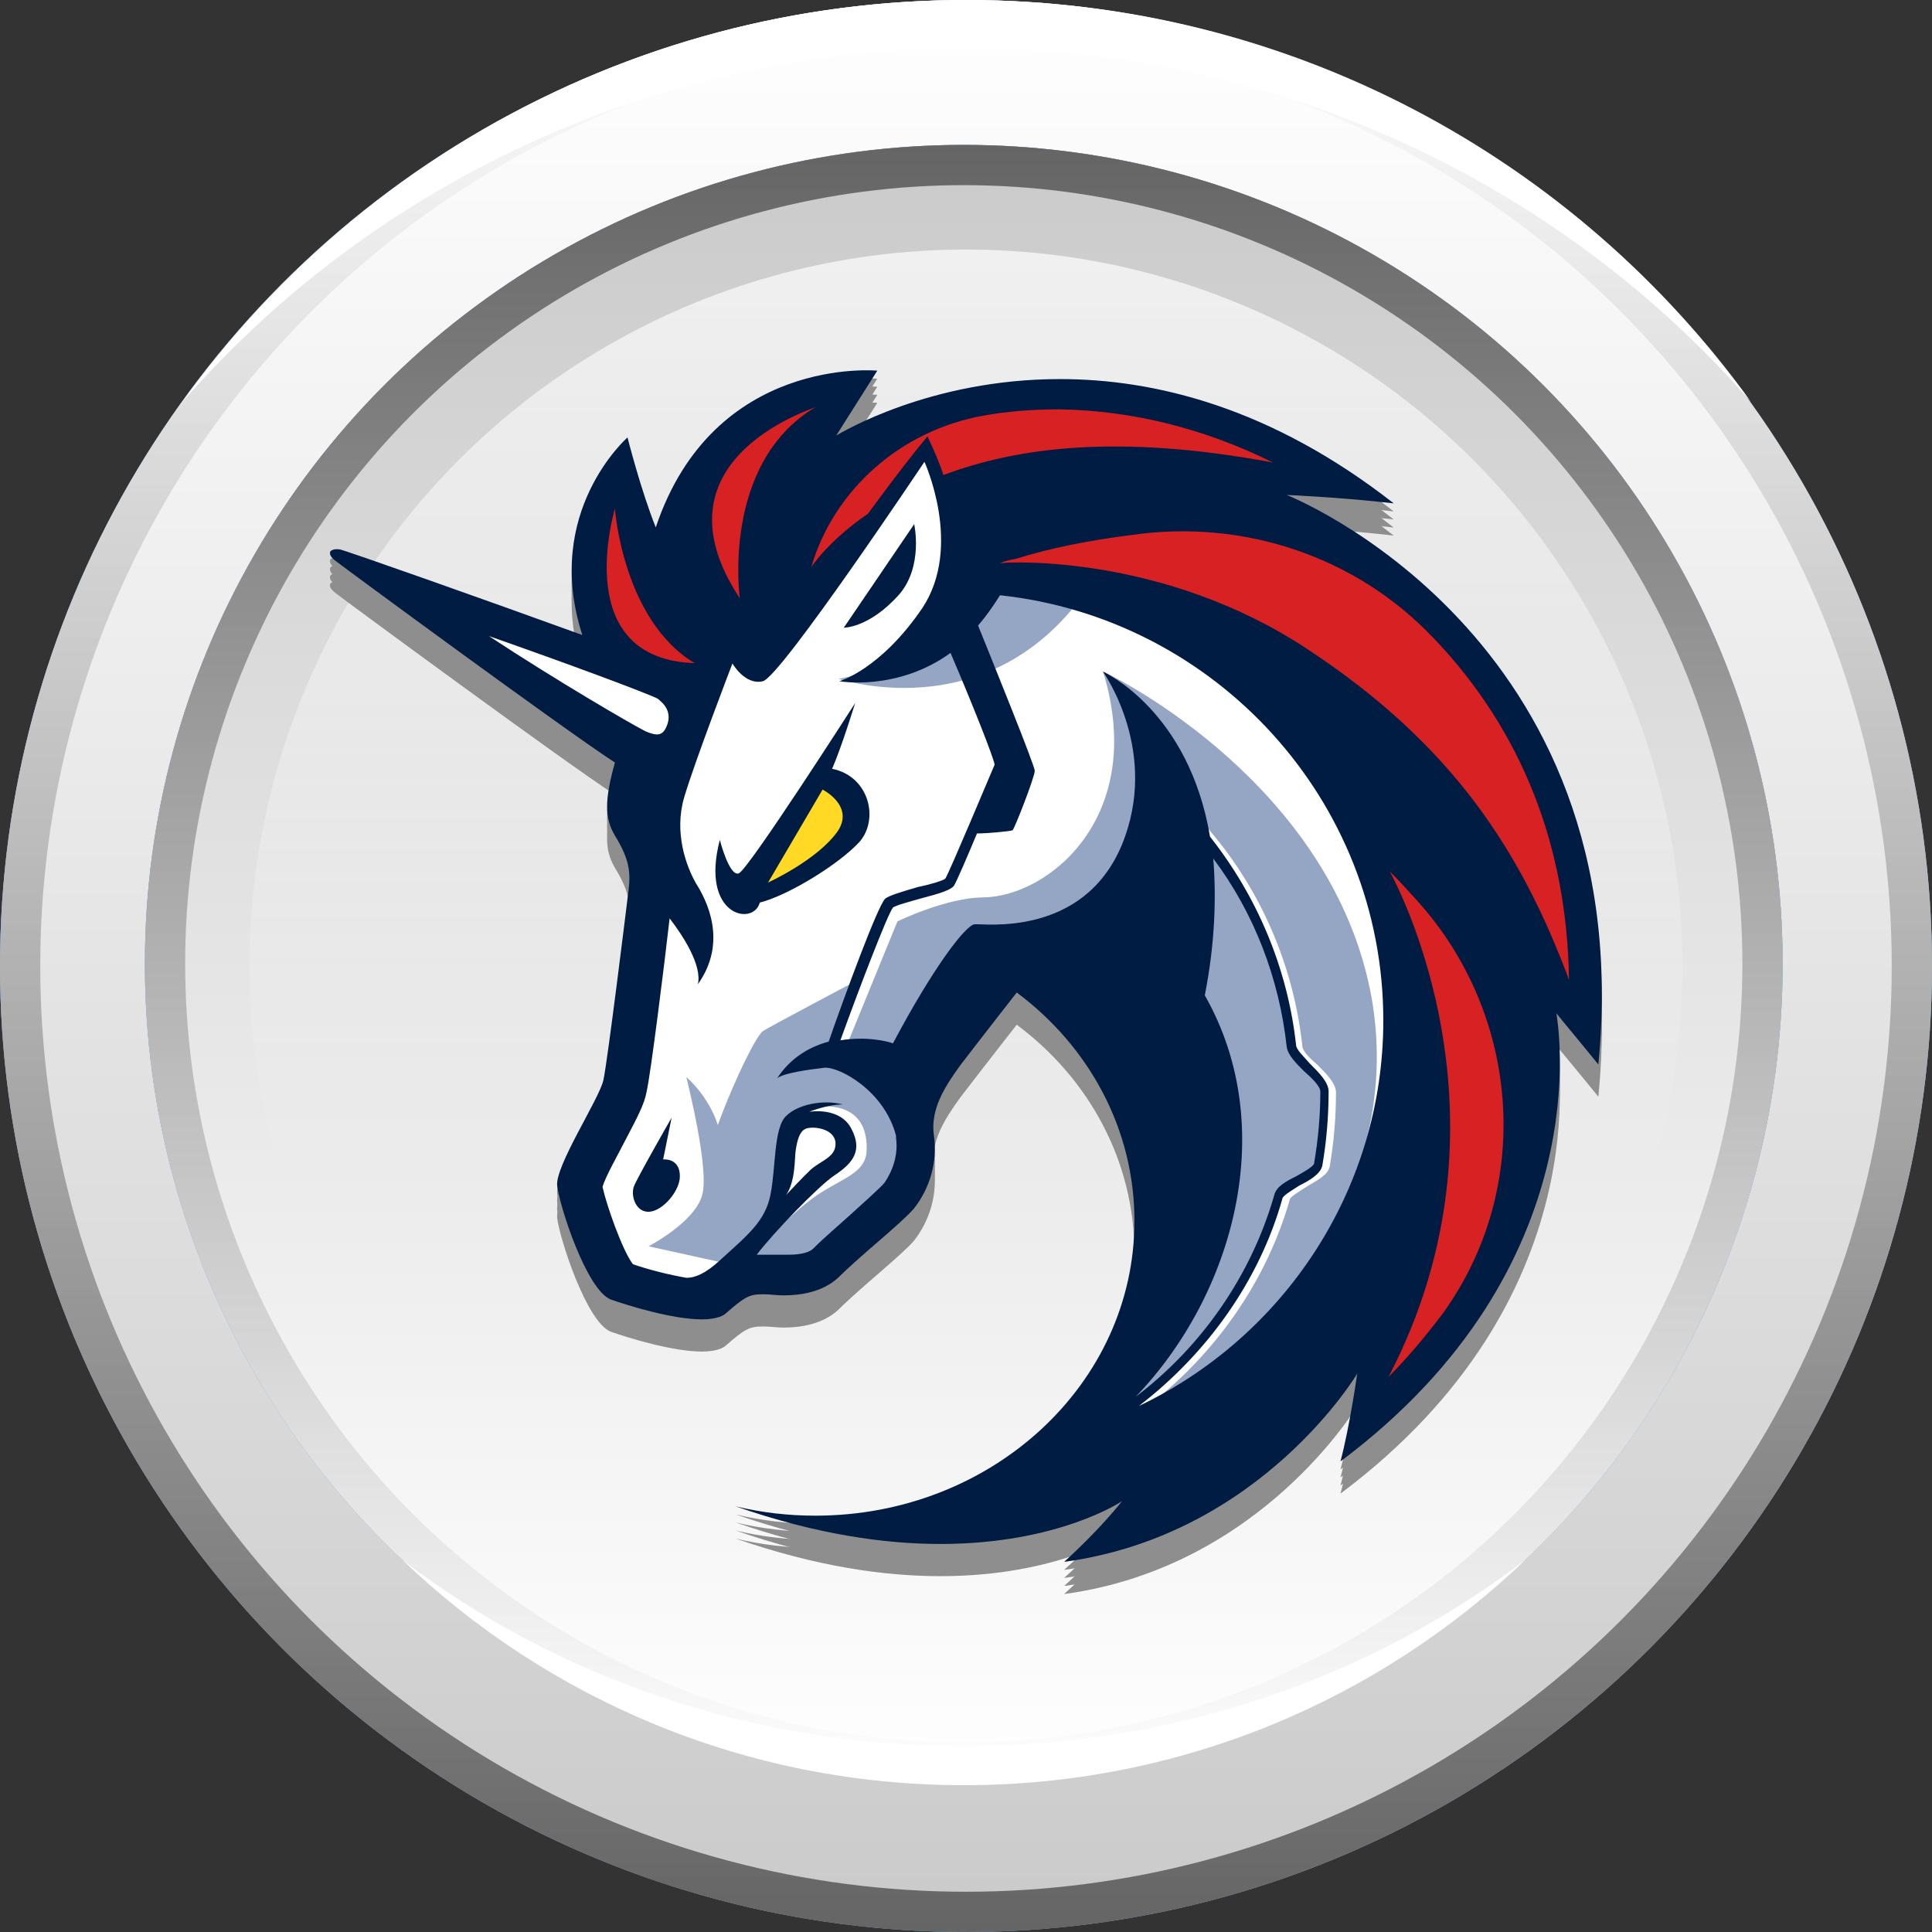 <svg width="240" height="240" viewBox="0 0 240 240" fill="none" xmlns="http://www.w3.org/2000/svg">
<rect x="0" y="0" width="240" height="240" fill="#333333" stroke="none"/>
<g clip-path="url(#clip0_2154_1990)">
<circle cx="120" cy="120" r="120" fill="url(#paint0_linear_2154_1990)"/>
<circle cx="120" cy="120" r="120" fill="url(#paint1_linear_2154_1990)"/>
<circle cx="120" cy="120" r="117.5" stroke="url(#paint2_linear_2154_1990)" stroke-opacity="0.5" stroke-width="5" style="mix-blend-mode:luminosity"/>
<path fill-rule="evenodd" clip-rule="evenodd" d="M217.506 49.907C194.028 23.037 159.098 6 120.093 6C81.089 6 46.159 23.037 22.682 49.906C44.471 19.678 79.984 0 120.093 0C160.203 0 195.716 19.678 217.506 49.907Z" fill="white"/>
<circle cx="119.723" cy="119.722" r="101.722" transform="rotate(-180 119.723 119.722)" fill="url(#paint3_linear_2154_1990)"/>
<circle cx="119.723" cy="119.722" r="101.722" transform="rotate(-180 119.723 119.722)" fill="url(#paint4_linear_2154_1990)"/>
<circle cx="119.723" cy="119.722" r="99.222" transform="rotate(-180 119.723 119.722)" stroke="url(#paint5_linear_2154_1990)" stroke-opacity="0.5" stroke-width="5" style="mix-blend-mode:luminosity"/>
<circle cx="120" cy="120" r="89" fill="url(#paint6_linear_2154_1990)"/>
<path fill-rule="evenodd" clip-rule="evenodd" d="M189.494 193.764C170.554 208.231 146.241 216.926 119.725 216.926C93.23 216.926 68.934 208.244 50 193.798C68.119 211.123 92.681 221.764 119.729 221.764C146.795 221.764 171.372 211.109 189.494 193.764Z" fill="white"/>
<g clip-path="url(#clip1_2154_1990)">
<path d="M78.6 131.542L82.78 100.283L46.522 75.23L79.65 86.399L87.475 74.451L116.043 56.808L179.015 91.338L182.279 144.024L154.224 182.826L132.049 186.208L143.517 165.316V145.203L135.179 129.495L126.706 123.911L113.674 137.283V151.433L103.503 160.911L90.582 162.468L84.859 165.694L75.47 162.713L71.558 148.696L78.6 138.84V131.542Z" fill="white"/>
<path d="M136.498 74.963C129.591 73.539 122.035 73.918 122.035 73.918C122.035 73.918 119.554 85.331 104.174 88.335C104.286 88.335 124.494 95.21 136.498 74.963Z" fill="#94A6C3"/>
<path d="M142.756 178.532C151.094 172.036 157.353 163.091 160.237 152.968C160.371 152.59 161.534 151.923 162.316 151.411C163.613 150.632 164.931 149.987 165.177 148.941C165.691 145.96 165.96 142.845 165.96 139.73C165.96 138.573 164.775 137.394 163.613 136.237C162.696 135.458 161.779 134.546 161.779 133.901C160.483 122.087 155.006 111.051 146.266 103.019L145.349 103.932C153.821 111.852 159.298 122.621 160.483 134.034C160.617 135.08 161.645 136.104 162.696 137.149C163.613 137.928 164.663 139.107 164.663 139.619C164.663 142.6 164.395 145.582 163.881 148.563C163.747 149.075 162.584 149.609 161.668 150.12C160.371 150.766 159.186 151.411 158.94 152.456C155.811 163.492 148.635 173.104 139.112 179.333C140.811 175.707 146.154 163.892 149.015 157.907L148.501 138.707L131.937 122.754L122.548 124.045L112.242 140.665C112.242 140.665 117.071 146.761 110.275 153.903C103.636 160.911 98.405 162.469 98.405 162.469L93.577 159.865C95.007 158.041 97.891 155.327 100.104 153.502C103.882 150.387 107.66 150.12 107.66 146.761C107.816 139.73 100.238 141.666 100.238 141.666L97.489 144.269L96.326 153.88L90.603 161.022L89.955 160.889L80.566 158.82C80.566 158.82 86.311 155.838 87.228 152.456C88.144 149.208 85.395 138.44 85.261 137.794C85.395 137.928 88.01 140.131 89.173 143.757C91.252 138.039 94.001 132.588 94.784 132.076C95.566 131.565 106.117 125.98 106.117 125.98L102.608 135.191L105.223 133.767L111.482 118.46C111.482 118.46 117.607 115.479 122.168 115.479C130.372 115.345 142.51 105.355 137.033 87.445C138.598 88.09 165.714 101.595 170.408 128.072C173.918 148.429 162.316 167.497 142.756 178.532Z" fill="#94A6C3"/>
<path d="M111.73 77.811C114.725 74.296 113.563 69.112 113.563 69.112L104.822 81.972C104.688 81.972 107.93 82.105 111.73 77.811Z" fill="#8E8E8E"/>
<path d="M82.379 148.029L83.429 142.845C83.429 142.845 79.115 150.365 78.735 151.411C78.332 152.59 79.003 154.659 80.68 154.526C82.379 154.392 84.457 151.923 84.457 150.12C84.457 147.784 82.379 148.029 82.379 148.029Z" fill="#8E8E8E"/>
<path d="M159.836 65.485C159.836 65.485 166.363 65.752 173.137 66.531C157.869 54.583 143.405 51.09 131.669 51.09C115.507 51.09 104.554 57.72 103.883 58.099L108.98 50.045C108.98 50.045 88.638 48.087 81.462 69.512C79.629 64.974 77.952 58.343 77.952 58.343C77.952 58.343 67.379 67.577 72.341 82.884C60.203 78.479 42.878 72.36 42.208 72.249C41.291 72.115 41.023 72.516 41.023 72.516C41.023 72.516 40.755 72.894 41.537 73.562C42.99 74.696 70.374 94.832 76.387 98.725C75.091 103.398 75.091 105.6 76.387 107.803C78.22 110.784 78.332 112.342 78.086 114.544C77.818 116.747 75.471 135.836 74.957 138.173C74.442 140.509 68.966 148.808 69.212 151.277C69.48 153.747 72.855 164.248 75.873 165.428C78.086 166.206 83.563 167.897 87.207 167.897C88.503 167.897 89.688 167.63 90.202 167.119C92.415 165.183 93.064 164.782 94.628 164.782C94.763 164.782 94.897 164.782 95.008 164.782C95.657 164.782 96.439 164.916 97.356 164.916C99.435 164.916 102.184 164.515 104.129 162.713C106.99 159.865 111.953 155.972 113.518 154.147C115.485 151.678 116.513 148.318 115.999 144.936C115.597 141.821 117.296 139.085 119.263 136.37C121.744 133.122 126.304 127.293 126.304 127.293C135.313 134.012 140.924 144.269 140.924 155.683C140.924 175.929 123.197 192.282 101.29 192.282C97.892 192.282 94.651 191.904 91.387 191.125C101.424 194.618 109.896 195.797 116.826 195.797C131.558 195.797 139.382 190.48 139.382 190.48C139.382 190.48 136.654 193.995 132.206 198C132.34 198 132.34 198 132.34 198C156.729 194.618 168.599 174.639 168.599 174.639C168.599 174.639 167.682 181.135 166.52 185.541C198.956 161.267 193.479 130.897 193.345 129.874C193.613 130.252 196.877 134.146 198.553 136.237C203.784 82.751 159.836 65.485 159.836 65.485ZM109.896 150.899C109.382 151.544 107.169 153.502 105.604 154.926C104.04 156.35 102.341 157.774 101.044 159.087C100.53 159.598 99.479 159.865 97.915 159.865C97.4 159.865 96.864 159.865 96.484 159.865C96.216 159.865 95.97 159.865 95.701 159.865C95.433 159.865 95.299 159.865 95.187 159.865C94.785 159.865 94.405 159.865 94.002 159.865C95.97 157.262 101.692 151.3 103.66 150.009C106.007 148.452 107.192 146.894 105.739 144.18C104.308 141.443 100.53 142.111 100.53 142.111C100.53 142.111 102.743 141.198 104.71 141.198C102.229 140.553 99.099 141.198 97.669 142.622C96.104 144.046 96.372 149.119 95.724 152.345C95.076 155.727 92.862 157.418 89.465 160.533C87.632 162.224 86.335 162.735 85.284 162.735C83.071 162.357 80.456 161.69 78.623 161.045C77.326 159.354 75.359 153.769 74.845 151.433C75.225 150.143 76.79 147.406 77.572 145.849C79.137 142.867 80.053 141.176 80.322 139.619C80.836 137.416 82.535 123.778 83.183 118.082C84.882 120.284 87.229 123.933 86.693 126.269C90.471 120.952 87.743 115.746 86.424 113.677C85.262 111.607 83.697 107.447 84.994 103.042C86.29 98.636 90.985 86.422 90.985 86.422C90.985 86.422 92.549 89.158 94.763 88.624C96.976 88.112 114.837 61.369 114.837 61.369C114.837 61.369 119.665 71.871 114.568 79.547C109.36 87.2 104.263 88.624 104.263 88.624C104.263 88.624 111.439 89.915 118.078 85.109C120.805 91.472 123.421 98.08 123.555 98.992C123.152 99.904 117.944 112.364 117.43 113.143C117.162 113.41 115.351 113.921 114.032 114.188C111.819 114.833 110.522 115.234 109.986 115.612C109.069 116.391 104.889 127.805 102.944 133.389C100.597 134.034 98.25 135.347 96.551 137.928C97.467 137.283 100.329 136.882 102.43 136.637C104.263 136.504 109.852 139.485 111.305 145.07C111.305 145.203 111.305 145.203 111.305 145.337C111.595 147.384 110.947 149.342 109.896 150.899ZM97.646 152.456C98.831 150.766 98.697 147.918 98.831 147.005C98.965 146.093 99.211 144.402 100.262 144.158C101.312 143.891 103.794 144.291 103.794 146.093C103.794 147.784 101.961 148.162 100.664 149.342C99.725 150.232 97.892 152.189 97.646 152.456ZM149.665 127.649C150.961 121.041 151.095 115.323 150.715 110.651C155.79 117.392 158.919 125.58 159.836 134.012C159.97 135.058 160.998 136.081 162.049 137.127C162.965 137.906 164.016 138.951 164.016 139.597C164.016 142.578 163.748 145.559 163.234 148.563C163.1 148.941 161.937 149.609 161.021 150.12C159.724 150.766 158.539 151.411 158.293 152.456C155.432 162.446 149.285 171.279 141.081 177.509C153.197 164.916 159.053 144.135 149.665 127.649ZM141.461 178.666C149.933 172.169 156.46 163.091 159.322 152.835C159.456 152.456 160.618 151.789 161.401 151.277C162.697 150.632 164.016 149.853 164.262 148.808C164.776 145.826 165.044 142.711 165.044 139.597C165.044 138.44 163.86 137.26 162.697 136.103C162.049 135.325 160.998 134.413 160.998 133.767C159.948 124.289 156.17 115.345 150.313 107.936C147.697 92.362 137.28 87.556 137.012 87.423C137.28 87.823 144.054 97.546 139.359 108.96C134.531 120.507 122.147 118.705 121.096 118.816C120.045 118.816 116.021 124 110.925 133.612C110.276 133.345 107.527 132.699 104.397 133.233C106.744 126.737 110.276 117.526 110.925 116.747C111.193 116.48 113.138 115.968 114.457 115.59C116.938 114.945 118.1 114.544 118.503 114.033C118.771 113.632 120.068 110.651 121.364 107.536C122.549 107.536 125.544 107.269 125.79 107.135C126.059 106.868 128.54 100.527 128.54 99.749C128.54 99.103 123.443 86.511 121.498 81.705C122.415 80.659 123.331 79.369 124.226 77.945C150.961 80.815 171.84 103.398 171.84 130.764C171.84 151.789 159.456 170.1 141.461 178.666Z" fill="#8E8E8E"/>
<path d="M106.767 108.582C109.248 105.734 107.952 100.416 103.369 99.504C104.554 96.79 106.23 91.339 106.23 91.339C106.23 91.339 92.93 112.097 91.767 112.497C90.582 112.898 89.42 108.337 89.42 108.337C86.939 117.815 93.6 119.105 94.383 116.124C98.026 115.189 104.286 111.296 106.767 108.582Z" fill="#8E8E8E"/>
<path d="M95.41 113.632L102.184 102.085C102.184 102.085 106.095 104.043 104.128 107.157C101.669 110.784 95.41 113.632 95.41 113.632Z" fill="#FFD923"/>
<path d="M179.262 167.118C177.294 169.722 175.081 172.436 172.488 175.039C189.299 142.845 173.271 113.387 172.622 112.23C173.807 113.409 174.97 114.7 176.02 115.857C188.919 130.118 190.483 151.544 179.262 167.118Z" fill="#D82122"/>
<path d="M194.909 125.713C189.03 110.005 180.692 96.634 162.316 84.575C144.589 72.894 125.544 73.806 124.493 73.94C124.359 73.94 124.225 73.94 124.225 73.94C124.873 73.673 125.521 73.539 126.169 73.428C130.216 72.138 135.424 71.092 140.655 70.447C154.492 68.467 168.441 73.139 177.964 83.151C178.098 83.284 178.098 83.284 178.233 83.418C189.052 94.832 194.663 109.093 194.909 125.713Z" fill="#D82122"/>
<path d="M158.136 61.458C138.711 57.832 126.192 59.634 117.183 63.016C116.915 61.97 115.999 59.901 115.216 58.21C112.511 61.458 109.628 65.352 107.817 67.822C102.854 71.203 100.775 74.452 100.775 74.452C103.637 64.707 111.997 57.453 122.168 55.629C125.03 55.117 128.159 54.85 131.557 54.85C140.544 54.984 149.53 57.187 158.136 61.458Z" fill="#D82122"/>
<path d="M86.29 86.377C71.045 85.865 76.119 68.2 76.387 67.176C76.387 67.31 77.415 81.06 86.29 86.377Z" fill="#D82122"/>
<path d="M101.289 54.583C89.552 61.592 91.9 78.323 91.9 78.323C80.678 61.347 100.372 54.984 101.289 54.583Z" fill="#D82122"/>
<path d="M81.997 91.049C82.78 91.694 83.562 92.874 82.645 94.564C82.131 95.477 81.349 95.343 80.164 94.832C78.599 94.053 69.211 88.602 60.738 83.017C70.395 86.399 80.164 90.026 81.729 90.805C81.729 90.805 81.863 90.938 81.997 91.049Z" fill="white"/>
</g>
<g clip-path="url(#clip2_2154_1990)">
<path d="M78.6 130.542L82.78 99.282L46.522 74.23L79.65 85.399L87.475 73.451L116.043 55.808L179.015 90.338L182.279 143.024L154.224 181.826L132.049 185.208L143.517 164.316V144.203L135.179 128.495L126.706 122.911L113.674 136.283V150.433L103.503 159.911L90.582 161.468L84.859 164.694L75.47 161.713L71.558 147.696L78.6 137.84V130.542Z" fill="white"/>
<path d="M136.498 73.963C129.591 72.539 122.035 72.918 122.035 72.918C122.035 72.918 119.554 84.331 104.174 87.335C104.286 87.335 124.494 94.21 136.498 73.963Z" fill="#94A6C3"/>
<path d="M142.756 177.532C151.094 171.036 157.353 162.091 160.237 151.968C160.371 151.59 161.534 150.923 162.316 150.411C163.613 149.632 164.931 148.987 165.177 147.941C165.691 144.96 165.96 141.845 165.96 138.73C165.96 137.573 164.775 136.394 163.613 135.237C162.696 134.458 161.779 133.546 161.779 132.901C160.483 121.087 155.006 110.051 146.266 102.019L145.349 102.932C153.821 110.852 159.298 121.621 160.483 133.034C160.617 134.08 161.645 135.104 162.696 136.149C163.613 136.928 164.663 138.107 164.663 138.619C164.663 141.6 164.395 144.582 163.881 147.563C163.747 148.075 162.584 148.609 161.668 149.12C160.371 149.766 159.186 150.411 158.94 151.456C155.811 162.492 148.635 172.104 139.112 178.333C140.811 174.707 146.154 162.892 149.015 156.907L148.501 137.707L131.937 121.754L122.548 123.045L112.242 139.665C112.242 139.665 117.071 145.761 110.275 152.903C103.636 159.911 98.405 161.469 98.405 161.469L93.577 158.865C95.007 157.041 97.891 154.327 100.104 152.502C103.882 149.387 107.66 149.12 107.66 145.761C107.816 138.73 100.238 140.666 100.238 140.666L97.489 143.269L96.326 152.88L90.603 160.022L89.955 159.889L80.566 157.82C80.566 157.82 86.311 154.838 87.228 151.456C88.144 148.208 85.395 137.44 85.261 136.794C85.395 136.928 88.01 139.131 89.173 142.757C91.252 137.039 94.001 131.588 94.784 131.076C95.566 130.565 106.117 124.98 106.117 124.98L102.608 134.191L105.223 132.767L111.482 117.46C111.482 117.46 117.607 114.479 122.168 114.479C130.372 114.345 142.51 104.355 137.033 86.445C138.598 87.09 165.714 100.595 170.408 127.072C173.918 147.429 162.316 166.497 142.756 177.532Z" fill="#94A6C3"/>
<path d="M111.73 76.811C114.725 73.296 113.563 68.112 113.563 68.112L104.822 80.972C104.688 80.972 107.93 81.105 111.73 76.811Z" fill="#8E8E8E"/>
<path d="M82.379 147.029L83.429 141.845C83.429 141.845 79.115 149.365 78.735 150.411C78.332 151.59 79.003 153.659 80.68 153.526C82.379 153.392 84.457 150.923 84.457 149.12C84.457 146.784 82.379 147.029 82.379 147.029Z" fill="#8E8E8E"/>
<path d="M159.836 64.485C159.836 64.485 166.363 64.752 173.137 65.531C157.869 53.583 143.405 50.09 131.669 50.09C115.507 50.09 104.554 56.72 103.883 57.099L108.98 49.045C108.98 49.045 88.638 47.087 81.462 68.512C79.629 63.974 77.952 57.343 77.952 57.343C77.952 57.343 67.379 66.577 72.341 81.884C60.203 77.479 42.878 71.36 42.208 71.249C41.291 71.115 41.023 71.516 41.023 71.516C41.023 71.516 40.755 71.894 41.537 72.562C42.99 73.696 70.374 93.832 76.387 97.725C75.091 102.398 75.091 104.6 76.387 106.803C78.22 109.784 78.332 111.342 78.086 113.544C77.818 115.747 75.471 134.836 74.957 137.173C74.442 139.509 68.966 147.808 69.212 150.277C69.48 152.747 72.855 163.248 75.873 164.428C78.086 165.206 83.563 166.897 87.207 166.897C88.503 166.897 89.688 166.63 90.202 166.119C92.415 164.183 93.064 163.782 94.628 163.782C94.763 163.782 94.897 163.782 95.008 163.782C95.657 163.782 96.439 163.916 97.356 163.916C99.435 163.916 102.184 163.515 104.129 161.713C106.99 158.865 111.953 154.972 113.518 153.147C115.485 150.678 116.513 147.318 115.999 143.936C115.597 140.821 117.296 138.085 119.263 135.37C121.744 132.122 126.304 126.293 126.304 126.293C135.313 133.012 140.924 143.269 140.924 154.683C140.924 174.929 123.197 191.282 101.29 191.282C97.892 191.282 94.651 190.904 91.387 190.125C101.424 193.618 109.896 194.797 116.826 194.797C131.558 194.797 139.382 189.48 139.382 189.48C139.382 189.48 136.654 192.995 132.206 197C132.34 197 132.34 197 132.34 197C156.729 193.618 168.599 173.639 168.599 173.639C168.599 173.639 167.682 180.135 166.52 184.541C198.956 160.267 193.479 129.897 193.345 128.874C193.613 129.252 196.877 133.146 198.553 135.237C203.784 81.751 159.836 64.485 159.836 64.485ZM109.896 149.899C109.382 150.544 107.169 152.502 105.604 153.926C104.04 155.35 102.341 156.774 101.044 158.087C100.53 158.598 99.479 158.865 97.915 158.865C97.4 158.865 96.864 158.865 96.484 158.865C96.216 158.865 95.97 158.865 95.701 158.865C95.433 158.865 95.299 158.865 95.187 158.865C94.785 158.865 94.405 158.865 94.002 158.865C95.97 156.262 101.692 150.3 103.66 149.009C106.007 147.452 107.192 145.894 105.739 143.18C104.308 140.443 100.53 141.111 100.53 141.111C100.53 141.111 102.743 140.198 104.71 140.198C102.229 139.553 99.099 140.198 97.669 141.622C96.104 143.046 96.372 148.119 95.724 151.345C95.076 154.727 92.862 156.418 89.465 159.533C87.632 161.224 86.335 161.735 85.284 161.735C83.071 161.357 80.456 160.69 78.623 160.045C77.326 158.354 75.359 152.769 74.845 150.433C75.225 149.143 76.79 146.406 77.572 144.849C79.137 141.867 80.053 140.176 80.322 138.619C80.836 136.416 82.535 122.778 83.183 117.082C84.882 119.284 87.229 122.933 86.693 125.269C90.471 119.952 87.743 114.746 86.424 112.677C85.262 110.607 83.697 106.447 84.994 102.042C86.29 97.636 90.985 85.422 90.985 85.422C90.985 85.422 92.549 88.158 94.763 87.624C96.976 87.112 114.837 60.369 114.837 60.369C114.837 60.369 119.665 70.871 114.568 78.547C109.36 86.2 104.263 87.624 104.263 87.624C104.263 87.624 111.439 88.915 118.078 84.109C120.805 90.472 123.421 97.08 123.555 97.992C123.152 98.904 117.944 111.364 117.43 112.143C117.162 112.41 115.351 112.921 114.032 113.188C111.819 113.833 110.522 114.234 109.986 114.612C109.069 115.391 104.889 126.805 102.944 132.389C100.597 133.034 98.25 134.347 96.551 136.928C97.467 136.283 100.329 135.882 102.43 135.637C104.263 135.504 109.852 138.485 111.305 144.07C111.305 144.203 111.305 144.203 111.305 144.337C111.595 146.384 110.947 148.342 109.896 149.899ZM97.646 151.456C98.831 149.766 98.697 146.918 98.831 146.005C98.965 145.093 99.211 143.402 100.262 143.158C101.312 142.891 103.794 143.291 103.794 145.093C103.794 146.784 101.961 147.162 100.664 148.342C99.725 149.232 97.892 151.189 97.646 151.456ZM149.665 126.649C150.961 120.041 151.095 114.323 150.715 109.651C155.79 116.392 158.919 124.58 159.836 133.012C159.97 134.058 160.998 135.081 162.049 136.127C162.965 136.906 164.016 137.951 164.016 138.597C164.016 141.578 163.748 144.559 163.234 147.563C163.1 147.941 161.937 148.609 161.021 149.12C159.724 149.766 158.539 150.411 158.293 151.456C155.432 161.446 149.285 170.279 141.081 176.509C153.197 163.916 159.053 143.135 149.665 126.649ZM141.461 177.666C149.933 171.169 156.46 162.091 159.322 151.835C159.456 151.456 160.618 150.789 161.401 150.277C162.697 149.632 164.016 148.853 164.262 147.808C164.776 144.826 165.044 141.711 165.044 138.597C165.044 137.44 163.86 136.26 162.697 135.103C162.049 134.325 160.998 133.413 160.998 132.767C159.948 123.289 156.17 114.345 150.313 106.936C147.697 91.362 137.28 86.556 137.012 86.423C137.28 86.823 144.054 96.546 139.359 107.96C134.531 119.507 122.147 117.705 121.096 117.816C120.045 117.816 116.021 123 110.925 132.612C110.276 132.345 107.527 131.699 104.397 132.233C106.744 125.737 110.276 116.526 110.925 115.747C111.193 115.48 113.138 114.968 114.457 114.59C116.938 113.945 118.1 113.544 118.503 113.033C118.771 112.632 120.068 109.651 121.364 106.536C122.549 106.536 125.544 106.269 125.79 106.135C126.059 105.868 128.54 99.527 128.54 98.749C128.54 98.103 123.443 85.511 121.498 80.705C122.415 79.659 123.331 78.369 124.226 76.945C150.961 79.815 171.84 102.398 171.84 129.764C171.84 150.789 159.456 169.1 141.461 177.666Z" fill="#8E8E8E"/>
<path d="M106.767 107.582C109.248 104.734 107.952 99.416 103.369 98.504C104.554 95.79 106.23 90.339 106.23 90.339C106.23 90.339 92.93 111.097 91.767 111.497C90.582 111.898 89.42 107.337 89.42 107.337C86.939 116.815 93.6 118.105 94.383 115.124C98.026 114.189 104.286 110.296 106.767 107.582Z" fill="#8E8E8E"/>
<path d="M95.41 112.632L102.184 101.085C102.184 101.085 106.095 103.043 104.128 106.157C101.669 109.784 95.41 112.632 95.41 112.632Z" fill="#FFD923"/>
<path d="M179.262 166.118C177.294 168.722 175.081 171.436 172.488 174.039C189.299 141.845 173.271 112.387 172.622 111.23C173.807 112.409 174.97 113.7 176.02 114.857C188.919 129.118 190.483 150.544 179.262 166.118Z" fill="#D82122"/>
<path d="M194.909 124.713C189.03 109.005 180.692 95.634 162.316 83.575C144.589 71.894 125.544 72.806 124.493 72.94C124.359 72.94 124.225 72.94 124.225 72.94C124.873 72.673 125.521 72.539 126.169 72.428C130.216 71.138 135.424 70.092 140.655 69.447C154.492 67.467 168.441 72.139 177.964 82.151C178.098 82.284 178.098 82.284 178.233 82.418C189.052 93.832 194.663 108.093 194.909 124.713Z" fill="#D82122"/>
<path d="M158.136 60.458C138.711 56.832 126.192 58.634 117.183 62.016C116.915 60.97 115.999 58.901 115.216 57.21C112.511 60.458 109.628 64.352 107.817 66.822C102.854 70.203 100.775 73.452 100.775 73.452C103.637 63.707 111.997 56.453 122.168 54.629C125.03 54.117 128.159 53.85 131.557 53.85C140.544 53.984 149.53 56.187 158.136 60.458Z" fill="#D82122"/>
<path d="M86.29 85.377C71.045 84.865 76.119 67.2 76.387 66.176C76.387 66.31 77.415 80.06 86.29 85.377Z" fill="#D82122"/>
<path d="M101.289 53.583C89.552 60.592 91.9 77.323 91.9 77.323C80.678 60.347 100.372 53.984 101.289 53.583Z" fill="#D82122"/>
<path d="M81.997 90.049C82.78 90.694 83.562 91.874 82.645 93.564C82.131 94.477 81.349 94.343 80.164 93.832C78.599 93.053 69.211 87.602 60.738 82.017C70.395 85.399 80.164 89.026 81.729 89.805C81.729 89.805 81.863 89.938 81.997 90.049Z" fill="white"/>
</g>
<g clip-path="url(#clip3_2154_1990)">
<path d="M78.6 128.542L82.78 97.282L46.522 72.23L79.65 83.399L87.475 71.451L116.043 53.808L179.015 88.338L182.279 141.024L154.224 179.826L132.049 183.208L143.517 162.316V142.203L135.179 126.495L126.706 120.911L113.674 134.283V148.433L103.503 157.911L90.582 159.468L84.859 162.694L75.47 159.713L71.558 145.696L78.6 135.84V128.542Z" fill="white"/>
<path d="M136.498 71.963C129.591 70.539 122.035 70.918 122.035 70.918C122.035 70.918 119.554 82.331 104.174 85.335C104.286 85.335 124.494 92.21 136.498 71.963Z" fill="#94A6C3"/>
<path d="M142.756 175.532C151.094 169.036 157.353 160.091 160.237 149.968C160.371 149.59 161.534 148.923 162.316 148.411C163.613 147.632 164.931 146.987 165.177 145.941C165.691 142.96 165.96 139.845 165.96 136.73C165.96 135.573 164.775 134.394 163.613 133.237C162.696 132.458 161.779 131.546 161.779 130.901C160.483 119.087 155.006 108.051 146.266 100.019L145.349 100.932C153.821 108.852 159.298 119.621 160.483 131.034C160.617 132.08 161.645 133.104 162.696 134.149C163.613 134.928 164.663 136.107 164.663 136.619C164.663 139.6 164.395 142.582 163.881 145.563C163.747 146.075 162.584 146.609 161.668 147.12C160.371 147.766 159.186 148.411 158.94 149.456C155.811 160.492 148.635 170.104 139.112 176.333C140.811 172.707 146.154 160.892 149.015 154.907L148.501 135.707L131.937 119.754L122.548 121.045L112.242 137.665C112.242 137.665 117.071 143.761 110.275 150.903C103.636 157.911 98.405 159.469 98.405 159.469L93.577 156.865C95.007 155.041 97.891 152.327 100.104 150.502C103.882 147.387 107.66 147.12 107.66 143.761C107.816 136.73 100.238 138.666 100.238 138.666L97.489 141.269L96.326 150.88L90.603 158.022L89.955 157.889L80.566 155.82C80.566 155.82 86.311 152.838 87.228 149.456C88.144 146.208 85.395 135.44 85.261 134.794C85.395 134.928 88.01 137.131 89.173 140.757C91.252 135.039 94.001 129.588 94.784 129.076C95.566 128.565 106.117 122.98 106.117 122.98L102.608 132.191L105.223 130.767L111.482 115.46C111.482 115.46 117.607 112.479 122.168 112.479C130.372 112.345 142.51 102.355 137.033 84.445C138.598 85.09 165.714 98.595 170.408 125.072C173.918 145.429 162.316 164.497 142.756 175.532Z" fill="#94A6C3"/>
<path d="M111.73 74.811C114.725 71.296 113.563 66.112 113.563 66.112L104.822 78.972C104.688 78.972 107.93 79.105 111.73 74.811Z" fill="#8E8E8E"/>
<path d="M82.379 145.029L83.429 139.845C83.429 139.845 79.115 147.365 78.735 148.411C78.332 149.59 79.003 151.659 80.68 151.526C82.379 151.392 84.457 148.923 84.457 147.12C84.457 144.784 82.379 145.029 82.379 145.029Z" fill="#8E8E8E"/>
<path d="M159.836 62.485C159.836 62.485 166.363 62.752 173.137 63.531C157.869 51.583 143.405 48.09 131.669 48.09C115.507 48.09 104.554 54.72 103.883 55.099L108.98 47.045C108.98 47.045 88.638 45.087 81.462 66.512C79.629 61.974 77.952 55.343 77.952 55.343C77.952 55.343 67.379 64.577 72.341 79.884C60.203 75.479 42.878 69.36 42.208 69.249C41.291 69.115 41.023 69.516 41.023 69.516C41.023 69.516 40.755 69.894 41.537 70.562C42.99 71.696 70.374 91.832 76.387 95.725C75.091 100.398 75.091 102.6 76.387 104.803C78.22 107.784 78.332 109.342 78.086 111.544C77.818 113.747 75.471 132.836 74.957 135.173C74.442 137.509 68.966 145.808 69.212 148.277C69.48 150.747 72.855 161.248 75.873 162.428C78.086 163.206 83.563 164.897 87.207 164.897C88.503 164.897 89.688 164.63 90.202 164.119C92.415 162.183 93.064 161.782 94.628 161.782C94.763 161.782 94.897 161.782 95.008 161.782C95.657 161.782 96.439 161.916 97.356 161.916C99.435 161.916 102.184 161.515 104.129 159.713C106.99 156.865 111.953 152.972 113.518 151.147C115.485 148.678 116.513 145.318 115.999 141.936C115.597 138.821 117.296 136.085 119.263 133.37C121.744 130.122 126.304 124.293 126.304 124.293C135.313 131.012 140.924 141.269 140.924 152.683C140.924 172.929 123.197 189.282 101.29 189.282C97.892 189.282 94.651 188.904 91.387 188.125C101.424 191.618 109.896 192.797 116.826 192.797C131.558 192.797 139.382 187.48 139.382 187.48C139.382 187.48 136.654 190.995 132.206 195C132.34 195 132.34 195 132.34 195C156.729 191.618 168.599 171.639 168.599 171.639C168.599 171.639 167.682 178.135 166.52 182.541C198.956 158.267 193.479 127.897 193.345 126.874C193.613 127.252 196.877 131.146 198.553 133.237C203.784 79.751 159.836 62.485 159.836 62.485ZM109.896 147.899C109.382 148.544 107.169 150.502 105.604 151.926C104.04 153.35 102.341 154.774 101.044 156.087C100.53 156.598 99.479 156.865 97.915 156.865C97.4 156.865 96.864 156.865 96.484 156.865C96.216 156.865 95.97 156.865 95.701 156.865C95.433 156.865 95.299 156.865 95.187 156.865C94.785 156.865 94.405 156.865 94.002 156.865C95.97 154.262 101.692 148.3 103.66 147.009C106.007 145.452 107.192 143.894 105.739 141.18C104.308 138.443 100.53 139.111 100.53 139.111C100.53 139.111 102.743 138.198 104.71 138.198C102.229 137.553 99.099 138.198 97.669 139.622C96.104 141.046 96.372 146.119 95.724 149.345C95.076 152.727 92.862 154.418 89.465 157.533C87.632 159.224 86.335 159.735 85.284 159.735C83.071 159.357 80.456 158.69 78.623 158.045C77.326 156.354 75.359 150.769 74.845 148.433C75.225 147.143 76.79 144.406 77.572 142.849C79.137 139.867 80.053 138.176 80.322 136.619C80.836 134.416 82.535 120.778 83.183 115.082C84.882 117.284 87.229 120.933 86.693 123.269C90.471 117.952 87.743 112.746 86.424 110.677C85.262 108.607 83.697 104.447 84.994 100.042C86.29 95.636 90.985 83.422 90.985 83.422C90.985 83.422 92.549 86.158 94.763 85.624C96.976 85.112 114.837 58.369 114.837 58.369C114.837 58.369 119.665 68.871 114.568 76.547C109.36 84.2 104.263 85.624 104.263 85.624C104.263 85.624 111.439 86.915 118.078 82.109C120.805 88.472 123.421 95.08 123.555 95.992C123.152 96.904 117.944 109.364 117.43 110.143C117.162 110.41 115.351 110.921 114.032 111.188C111.819 111.833 110.522 112.234 109.986 112.612C109.069 113.391 104.889 124.805 102.944 130.389C100.597 131.034 98.25 132.347 96.551 134.928C97.467 134.283 100.329 133.882 102.43 133.637C104.263 133.504 109.852 136.485 111.305 142.07C111.305 142.203 111.305 142.203 111.305 142.337C111.595 144.384 110.947 146.342 109.896 147.899ZM97.646 149.456C98.831 147.766 98.697 144.918 98.831 144.005C98.965 143.093 99.211 141.402 100.262 141.158C101.312 140.891 103.794 141.291 103.794 143.093C103.794 144.784 101.961 145.162 100.664 146.342C99.725 147.232 97.892 149.189 97.646 149.456ZM149.665 124.649C150.961 118.041 151.095 112.323 150.715 107.651C155.79 114.392 158.919 122.58 159.836 131.012C159.97 132.058 160.998 133.081 162.049 134.127C162.965 134.906 164.016 135.951 164.016 136.597C164.016 139.578 163.748 142.559 163.234 145.563C163.1 145.941 161.937 146.609 161.021 147.12C159.724 147.766 158.539 148.411 158.293 149.456C155.432 159.446 149.285 168.279 141.081 174.509C153.197 161.916 159.053 141.135 149.665 124.649ZM141.461 175.666C149.933 169.169 156.46 160.091 159.322 149.835C159.456 149.456 160.618 148.789 161.401 148.277C162.697 147.632 164.016 146.853 164.262 145.808C164.776 142.826 165.044 139.711 165.044 136.597C165.044 135.44 163.86 134.26 162.697 133.103C162.049 132.325 160.998 131.413 160.998 130.767C159.948 121.289 156.17 112.345 150.313 104.936C147.697 89.362 137.28 84.556 137.012 84.423C137.28 84.823 144.054 94.546 139.359 105.96C134.531 117.507 122.147 115.705 121.096 115.816C120.045 115.816 116.021 121 110.925 130.612C110.276 130.345 107.527 129.699 104.397 130.233C106.744 123.737 110.276 114.526 110.925 113.747C111.193 113.48 113.138 112.968 114.457 112.59C116.938 111.945 118.1 111.544 118.503 111.033C118.771 110.632 120.068 107.651 121.364 104.536C122.549 104.536 125.544 104.269 125.79 104.135C126.059 103.868 128.54 97.527 128.54 96.749C128.54 96.103 123.443 83.511 121.498 78.705C122.415 77.659 123.331 76.369 124.226 74.945C150.961 77.815 171.84 100.398 171.84 127.764C171.84 148.789 159.456 167.1 141.461 175.666Z" fill="#8E8E8E"/>
<path d="M106.767 105.582C109.248 102.734 107.952 97.416 103.369 96.504C104.554 93.79 106.23 88.339 106.23 88.339C106.23 88.339 92.93 109.097 91.767 109.497C90.582 109.898 89.42 105.337 89.42 105.337C86.939 114.815 93.6 116.105 94.383 113.124C98.026 112.189 104.286 108.296 106.767 105.582Z" fill="#8E8E8E"/>
<path d="M95.41 110.632L102.184 99.085C102.184 99.085 106.095 101.043 104.128 104.157C101.669 107.784 95.41 110.632 95.41 110.632Z" fill="#FFD923"/>
<path d="M179.262 164.118C177.294 166.722 175.081 169.436 172.488 172.039C189.299 139.845 173.271 110.387 172.622 109.23C173.807 110.409 174.97 111.7 176.02 112.857C188.919 127.118 190.483 148.544 179.262 164.118Z" fill="#D82122"/>
<path d="M194.909 122.713C189.03 107.005 180.692 93.634 162.316 81.575C144.589 69.894 125.544 70.806 124.493 70.94C124.359 70.94 124.225 70.94 124.225 70.94C124.873 70.673 125.521 70.539 126.169 70.428C130.216 69.138 135.424 68.092 140.655 67.447C154.492 65.467 168.441 70.139 177.964 80.151C178.098 80.284 178.098 80.284 178.233 80.418C189.052 91.832 194.663 106.093 194.909 122.713Z" fill="#D82122"/>
<path d="M158.136 58.458C138.711 54.832 126.192 56.634 117.183 60.016C116.915 58.97 115.999 56.901 115.216 55.21C112.511 58.458 109.628 62.352 107.817 64.822C102.854 68.203 100.775 71.452 100.775 71.452C103.637 61.707 111.997 54.453 122.168 52.629C125.03 52.117 128.159 51.85 131.557 51.85C140.544 51.984 149.53 54.187 158.136 58.458Z" fill="#D82122"/>
<path d="M86.29 83.377C71.045 82.865 76.119 65.2 76.387 64.176C76.387 64.31 77.415 78.06 86.29 83.377Z" fill="#D82122"/>
<path d="M101.289 51.583C89.552 58.592 91.9 75.323 91.9 75.323C80.678 58.347 100.372 51.984 101.289 51.583Z" fill="#D82122"/>
<path d="M81.997 88.049C82.78 88.694 83.562 89.874 82.645 91.564C82.131 92.477 81.349 92.343 80.164 91.832C78.599 91.053 69.211 85.602 60.738 80.017C70.395 83.399 80.164 87.026 81.729 87.805C81.729 87.805 81.863 87.938 81.997 88.049Z" fill="white"/>
</g>
<g clip-path="url(#clip4_2154_1990)">
<path d="M78.6 129.542L82.78 98.282L46.522 73.23L79.65 84.399L87.475 72.451L116.043 54.808L179.015 89.338L182.279 142.024L154.224 180.826L132.049 184.208L143.517 163.316V143.203L135.179 127.495L126.706 121.911L113.674 135.283V149.433L103.503 158.911L90.582 160.468L84.859 163.694L75.47 160.713L71.558 146.696L78.6 136.84V129.542Z" fill="white"/>
<path d="M136.498 72.963C129.591 71.539 122.035 71.918 122.035 71.918C122.035 71.918 119.554 83.331 104.174 86.335C104.286 86.335 124.494 93.21 136.498 72.963Z" fill="#94A6C3"/>
<path d="M142.756 176.532C151.094 170.036 157.353 161.091 160.237 150.968C160.371 150.59 161.534 149.923 162.316 149.411C163.613 148.632 164.931 147.987 165.177 146.941C165.691 143.96 165.96 140.845 165.96 137.73C165.96 136.573 164.775 135.394 163.613 134.237C162.696 133.458 161.779 132.546 161.779 131.901C160.483 120.087 155.006 109.051 146.266 101.019L145.349 101.932C153.821 109.852 159.298 120.621 160.483 132.034C160.617 133.08 161.645 134.104 162.696 135.149C163.613 135.928 164.663 137.107 164.663 137.619C164.663 140.6 164.395 143.582 163.881 146.563C163.747 147.075 162.584 147.609 161.668 148.12C160.371 148.766 159.186 149.411 158.94 150.456C155.811 161.492 148.635 171.104 139.112 177.333C140.811 173.707 146.154 161.892 149.015 155.907L148.501 136.707L131.937 120.754L122.548 122.045L112.242 138.665C112.242 138.665 117.071 144.761 110.275 151.903C103.636 158.911 98.405 160.469 98.405 160.469L93.577 157.865C95.007 156.041 97.891 153.327 100.104 151.502C103.882 148.387 107.66 148.12 107.66 144.761C107.816 137.73 100.238 139.666 100.238 139.666L97.489 142.269L96.326 151.88L90.603 159.022L89.955 158.889L80.566 156.82C80.566 156.82 86.311 153.838 87.228 150.456C88.144 147.208 85.395 136.44 85.261 135.794C85.395 135.928 88.01 138.131 89.173 141.757C91.252 136.039 94.001 130.588 94.784 130.076C95.566 129.565 106.117 123.98 106.117 123.98L102.608 133.191L105.223 131.767L111.482 116.46C111.482 116.46 117.607 113.479 122.168 113.479C130.372 113.345 142.51 103.355 137.033 85.445C138.598 86.09 165.714 99.595 170.408 126.072C173.918 146.429 162.316 165.497 142.756 176.532Z" fill="#94A6C3"/>
<path d="M111.73 75.811C114.725 72.296 113.563 67.112 113.563 67.112L104.822 79.972C104.688 79.972 107.93 80.105 111.73 75.811Z" fill="#8E8E8E"/>
<path d="M82.379 146.029L83.429 140.845C83.429 140.845 79.115 148.365 78.735 149.411C78.332 150.59 79.003 152.659 80.68 152.526C82.379 152.392 84.457 149.923 84.457 148.12C84.457 145.784 82.379 146.029 82.379 146.029Z" fill="#8E8E8E"/>
<path d="M159.836 63.485C159.836 63.485 166.363 63.752 173.137 64.531C157.869 52.583 143.405 49.09 131.669 49.09C115.507 49.09 104.554 55.72 103.883 56.099L108.98 48.045C108.98 48.045 88.638 46.087 81.462 67.512C79.629 62.974 77.952 56.343 77.952 56.343C77.952 56.343 67.379 65.577 72.341 80.884C60.203 76.479 42.878 70.36 42.208 70.249C41.291 70.115 41.023 70.516 41.023 70.516C41.023 70.516 40.755 70.894 41.537 71.562C42.99 72.696 70.374 92.832 76.387 96.725C75.091 101.398 75.091 103.6 76.387 105.803C78.22 108.784 78.332 110.342 78.086 112.544C77.818 114.747 75.471 133.836 74.957 136.173C74.442 138.509 68.966 146.808 69.212 149.277C69.48 151.747 72.855 162.248 75.873 163.428C78.086 164.206 83.563 165.897 87.207 165.897C88.503 165.897 89.688 165.63 90.202 165.119C92.415 163.183 93.064 162.782 94.628 162.782C94.763 162.782 94.897 162.782 95.008 162.782C95.657 162.782 96.439 162.916 97.356 162.916C99.435 162.916 102.184 162.515 104.129 160.713C106.99 157.865 111.953 153.972 113.518 152.147C115.485 149.678 116.513 146.318 115.999 142.936C115.597 139.821 117.296 137.085 119.263 134.37C121.744 131.122 126.304 125.293 126.304 125.293C135.313 132.012 140.924 142.269 140.924 153.683C140.924 173.929 123.197 190.282 101.29 190.282C97.892 190.282 94.651 189.904 91.387 189.125C101.424 192.618 109.896 193.797 116.826 193.797C131.558 193.797 139.382 188.48 139.382 188.48C139.382 188.48 136.654 191.995 132.206 196C132.34 196 132.34 196 132.34 196C156.729 192.618 168.599 172.639 168.599 172.639C168.599 172.639 167.682 179.135 166.52 183.541C198.956 159.267 193.479 128.897 193.345 127.874C193.613 128.252 196.877 132.146 198.553 134.237C203.784 80.751 159.836 63.485 159.836 63.485ZM109.896 148.899C109.382 149.544 107.169 151.502 105.604 152.926C104.04 154.35 102.341 155.774 101.044 157.087C100.53 157.598 99.479 157.865 97.915 157.865C97.4 157.865 96.864 157.865 96.484 157.865C96.216 157.865 95.97 157.865 95.701 157.865C95.433 157.865 95.299 157.865 95.187 157.865C94.785 157.865 94.405 157.865 94.002 157.865C95.97 155.262 101.692 149.3 103.66 148.009C106.007 146.452 107.192 144.894 105.739 142.18C104.308 139.443 100.53 140.111 100.53 140.111C100.53 140.111 102.743 139.198 104.71 139.198C102.229 138.553 99.099 139.198 97.669 140.622C96.104 142.046 96.372 147.119 95.724 150.345C95.076 153.727 92.862 155.418 89.465 158.533C87.632 160.224 86.335 160.735 85.284 160.735C83.071 160.357 80.456 159.69 78.623 159.045C77.326 157.354 75.359 151.769 74.845 149.433C75.225 148.143 76.79 145.406 77.572 143.849C79.137 140.867 80.053 139.176 80.322 137.619C80.836 135.416 82.535 121.778 83.183 116.082C84.882 118.284 87.229 121.933 86.693 124.269C90.471 118.952 87.743 113.746 86.424 111.677C85.262 109.607 83.697 105.447 84.994 101.042C86.29 96.636 90.985 84.422 90.985 84.422C90.985 84.422 92.549 87.158 94.763 86.624C96.976 86.112 114.837 59.369 114.837 59.369C114.837 59.369 119.665 69.871 114.568 77.547C109.36 85.2 104.263 86.624 104.263 86.624C104.263 86.624 111.439 87.915 118.078 83.109C120.805 89.472 123.421 96.08 123.555 96.992C123.152 97.904 117.944 110.364 117.43 111.143C117.162 111.41 115.351 111.921 114.032 112.188C111.819 112.833 110.522 113.234 109.986 113.612C109.069 114.391 104.889 125.805 102.944 131.389C100.597 132.034 98.25 133.347 96.551 135.928C97.467 135.283 100.329 134.882 102.43 134.637C104.263 134.504 109.852 137.485 111.305 143.07C111.305 143.203 111.305 143.203 111.305 143.337C111.595 145.384 110.947 147.342 109.896 148.899ZM97.646 150.456C98.831 148.766 98.697 145.918 98.831 145.005C98.965 144.093 99.211 142.402 100.262 142.158C101.312 141.891 103.794 142.291 103.794 144.093C103.794 145.784 101.961 146.162 100.664 147.342C99.725 148.232 97.892 150.189 97.646 150.456ZM149.665 125.649C150.961 119.041 151.095 113.323 150.715 108.651C155.79 115.392 158.919 123.58 159.836 132.012C159.97 133.058 160.998 134.081 162.049 135.127C162.965 135.906 164.016 136.951 164.016 137.597C164.016 140.578 163.748 143.559 163.234 146.563C163.1 146.941 161.937 147.609 161.021 148.12C159.724 148.766 158.539 149.411 158.293 150.456C155.432 160.446 149.285 169.279 141.081 175.509C153.197 162.916 159.053 142.135 149.665 125.649ZM141.461 176.666C149.933 170.169 156.46 161.091 159.322 150.835C159.456 150.456 160.618 149.789 161.401 149.277C162.697 148.632 164.016 147.853 164.262 146.808C164.776 143.826 165.044 140.711 165.044 137.597C165.044 136.44 163.86 135.26 162.697 134.103C162.049 133.325 160.998 132.413 160.998 131.767C159.948 122.289 156.17 113.345 150.313 105.936C147.697 90.362 137.28 85.556 137.012 85.423C137.28 85.823 144.054 95.546 139.359 106.96C134.531 118.507 122.147 116.705 121.096 116.816C120.045 116.816 116.021 122 110.925 131.612C110.276 131.345 107.527 130.699 104.397 131.233C106.744 124.737 110.276 115.526 110.925 114.747C111.193 114.48 113.138 113.968 114.457 113.59C116.938 112.945 118.1 112.544 118.503 112.033C118.771 111.632 120.068 108.651 121.364 105.536C122.549 105.536 125.544 105.269 125.79 105.135C126.059 104.868 128.54 98.527 128.54 97.749C128.54 97.103 123.443 84.511 121.498 79.705C122.415 78.659 123.331 77.369 124.226 75.945C150.961 78.815 171.84 101.398 171.84 128.764C171.84 149.789 159.456 168.1 141.461 176.666Z" fill="#8E8E8E"/>
<path d="M106.767 106.582C109.248 103.734 107.952 98.416 103.369 97.504C104.554 94.79 106.23 89.339 106.23 89.339C106.23 89.339 92.93 110.097 91.767 110.497C90.582 110.898 89.42 106.337 89.42 106.337C86.939 115.815 93.6 117.105 94.383 114.124C98.026 113.189 104.286 109.296 106.767 106.582Z" fill="#8E8E8E"/>
<path d="M95.41 111.632L102.184 100.085C102.184 100.085 106.095 102.043 104.128 105.157C101.669 108.784 95.41 111.632 95.41 111.632Z" fill="#FFD923"/>
<path d="M179.262 165.118C177.294 167.722 175.081 170.436 172.488 173.039C189.299 140.845 173.271 111.387 172.622 110.23C173.807 111.409 174.97 112.7 176.02 113.857C188.919 128.118 190.483 149.544 179.262 165.118Z" fill="#D82122"/>
<path d="M194.909 123.713C189.03 108.005 180.692 94.634 162.316 82.575C144.589 70.894 125.544 71.806 124.493 71.94C124.359 71.94 124.225 71.94 124.225 71.94C124.873 71.673 125.521 71.539 126.169 71.428C130.216 70.138 135.424 69.092 140.655 68.447C154.492 66.467 168.441 71.139 177.964 81.151C178.098 81.284 178.098 81.284 178.233 81.418C189.052 92.832 194.663 107.093 194.909 123.713Z" fill="#D82122"/>
<path d="M158.136 59.458C138.711 55.832 126.192 57.634 117.183 61.016C116.915 59.97 115.999 57.901 115.216 56.21C112.511 59.458 109.628 63.352 107.817 65.822C102.854 69.203 100.775 72.452 100.775 72.452C103.637 62.707 111.997 55.453 122.168 53.629C125.03 53.117 128.159 52.85 131.557 52.85C140.544 52.984 149.53 55.187 158.136 59.458Z" fill="#D82122"/>
<path d="M86.29 84.377C71.045 83.865 76.119 66.2 76.387 65.176C76.387 65.31 77.415 79.06 86.29 84.377Z" fill="#D82122"/>
<path d="M101.289 52.583C89.552 59.592 91.9 76.323 91.9 76.323C80.678 59.347 100.372 52.984 101.289 52.583Z" fill="#D82122"/>
<path d="M81.997 89.049C82.78 89.694 83.562 90.874 82.645 92.564C82.131 93.477 81.349 93.343 80.164 92.832C78.599 92.053 69.211 86.602 60.738 81.017C70.395 84.399 80.164 88.026 81.729 88.805C81.729 88.805 81.863 88.938 81.997 89.049Z" fill="white"/>
</g>
<g clip-path="url(#clip5_2154_1990)">
<path d="M78.6 127.542L82.78 96.282L46.522 71.23L79.65 82.399L87.475 70.451L116.043 52.808L179.015 87.338L182.279 140.024L154.224 178.826L132.049 182.208L143.517 161.316V141.203L135.179 125.495L126.706 119.911L113.674 133.283V147.433L103.503 156.911L90.582 158.468L84.859 161.694L75.47 158.713L71.558 144.696L78.6 134.84V127.542Z" fill="white"/>
<path d="M136.498 70.963C129.591 69.539 122.035 69.918 122.035 69.918C122.035 69.918 119.554 81.331 104.174 84.335C104.286 84.335 124.494 91.21 136.498 70.963Z" fill="#94A6C3"/>
<path d="M142.756 174.532C151.094 168.036 157.353 159.091 160.237 148.968C160.371 148.59 161.534 147.923 162.316 147.411C163.613 146.632 164.931 145.987 165.177 144.941C165.691 141.96 165.96 138.845 165.96 135.73C165.96 134.573 164.775 133.394 163.613 132.237C162.696 131.458 161.779 130.546 161.779 129.901C160.483 118.087 155.006 107.051 146.266 99.019L145.349 99.931C153.821 107.852 159.298 118.621 160.483 130.034C160.617 131.08 161.645 132.104 162.696 133.149C163.613 133.928 164.663 135.107 164.663 135.619C164.663 138.6 164.395 141.582 163.881 144.563C163.747 145.075 162.584 145.609 161.668 146.12C160.371 146.766 159.186 147.411 158.94 148.456C155.811 159.492 148.635 169.104 139.112 175.333C140.811 171.707 146.154 159.892 149.015 153.907L148.501 134.707L131.937 118.754L122.548 120.045L112.242 136.665C112.242 136.665 117.071 142.761 110.275 149.903C103.636 156.911 98.405 158.469 98.405 158.469L93.577 155.865C95.007 154.041 97.891 151.327 100.104 149.502C103.882 146.387 107.66 146.12 107.66 142.761C107.816 135.73 100.238 137.666 100.238 137.666L97.489 140.269L96.326 149.88L90.603 157.022L89.955 156.889L80.566 154.82C80.566 154.82 86.311 151.838 87.228 148.456C88.144 145.208 85.395 134.44 85.261 133.794C85.395 133.928 88.01 136.131 89.173 139.757C91.252 134.039 94.001 128.588 94.784 128.076C95.566 127.565 106.117 121.98 106.117 121.98L102.608 131.191L105.223 129.767L111.482 114.46C111.482 114.46 117.607 111.479 122.168 111.479C130.372 111.345 142.51 101.355 137.033 83.445C138.598 84.09 165.714 97.595 170.408 124.072C173.918 144.429 162.316 163.497 142.756 174.532Z" fill="#94A6C3"/>
<path d="M111.73 73.811C114.725 70.296 113.563 65.112 113.563 65.112L104.822 77.972C104.688 77.972 107.93 78.105 111.73 73.811Z" fill="#001C42"/>
<path d="M82.379 144.029L83.429 138.845C83.429 138.845 79.115 146.365 78.735 147.411C78.332 148.59 79.003 150.659 80.68 150.526C82.379 150.392 84.457 147.923 84.457 146.12C84.457 143.784 82.379 144.029 82.379 144.029Z" fill="#001C42"/>
<path d="M159.836 61.485C159.836 61.485 166.363 61.752 173.137 62.531C157.869 50.583 143.405 47.09 131.669 47.09C115.507 47.09 104.554 53.72 103.883 54.099L108.98 46.045C108.98 46.045 88.638 44.087 81.462 65.512C79.629 60.974 77.952 54.343 77.952 54.343C77.952 54.343 67.379 63.577 72.341 78.884C60.203 74.479 42.878 68.36 42.208 68.249C41.291 68.115 41.023 68.516 41.023 68.516C41.023 68.516 40.755 68.894 41.537 69.562C42.99 70.696 70.374 90.832 76.387 94.725C75.091 99.397 75.091 101.6 76.387 103.803C78.22 106.784 78.332 108.342 78.086 110.544C77.818 112.747 75.471 131.836 74.957 134.173C74.442 136.509 68.966 144.808 69.212 147.277C69.48 149.747 72.855 160.248 75.873 161.428C78.086 162.206 83.563 163.897 87.207 163.897C88.503 163.897 89.688 163.63 90.202 163.119C92.415 161.183 93.064 160.782 94.628 160.782C94.763 160.782 94.897 160.782 95.008 160.782C95.657 160.782 96.439 160.916 97.356 160.916C99.435 160.916 102.184 160.515 104.129 158.713C106.99 155.865 111.953 151.972 113.518 150.147C115.485 147.678 116.513 144.318 115.999 140.936C115.597 137.821 117.296 135.085 119.263 132.37C121.744 129.122 126.304 123.293 126.304 123.293C135.313 130.012 140.924 140.269 140.924 151.683C140.924 171.929 123.197 188.282 101.29 188.282C97.892 188.282 94.651 187.904 91.387 187.125C101.424 190.618 109.896 191.797 116.826 191.797C131.558 191.797 139.382 186.48 139.382 186.48C139.382 186.48 136.654 189.995 132.206 194C132.34 194 132.34 194 132.34 194C156.729 190.618 168.599 170.639 168.599 170.639C168.599 170.639 167.682 177.135 166.52 181.541C198.956 157.267 193.479 126.897 193.345 125.874C193.613 126.252 196.877 130.146 198.553 132.237C203.784 78.751 159.836 61.485 159.836 61.485ZM109.896 146.899C109.382 147.544 107.169 149.502 105.604 150.926C104.04 152.35 102.341 153.774 101.044 155.087C100.53 155.598 99.479 155.865 97.915 155.865C97.4 155.865 96.864 155.865 96.484 155.865C96.216 155.865 95.97 155.865 95.701 155.865C95.433 155.865 95.299 155.865 95.187 155.865C94.785 155.865 94.405 155.865 94.002 155.865C95.97 153.262 101.692 147.3 103.66 146.009C106.007 144.452 107.192 142.894 105.739 140.18C104.308 137.443 100.53 138.111 100.53 138.111C100.53 138.111 102.743 137.198 104.71 137.198C102.229 136.553 99.099 137.198 97.669 138.622C96.104 140.046 96.372 145.119 95.724 148.345C95.076 151.727 92.862 153.418 89.465 156.533C87.632 158.224 86.335 158.735 85.284 158.735C83.071 158.357 80.456 157.69 78.623 157.045C77.326 155.354 75.359 149.769 74.845 147.433C75.225 146.143 76.79 143.406 77.572 141.849C79.137 138.867 80.053 137.176 80.322 135.619C80.836 133.416 82.535 119.778 83.183 114.082C84.882 116.284 87.229 119.933 86.693 122.269C90.471 116.952 87.743 111.746 86.424 109.677C85.262 107.607 83.697 103.447 84.994 99.041C86.29 94.636 90.985 82.422 90.985 82.422C90.985 82.422 92.549 85.158 94.763 84.624C96.976 84.112 114.837 57.369 114.837 57.369C114.837 57.369 119.665 67.871 114.568 75.547C109.36 83.2 104.263 84.624 104.263 84.624C104.263 84.624 111.439 85.915 118.078 81.109C120.805 87.472 123.421 94.08 123.555 94.992C123.152 95.904 117.944 108.364 117.43 109.143C117.162 109.41 115.351 109.921 114.032 110.188C111.819 110.833 110.522 111.234 109.986 111.612C109.069 112.391 104.889 123.805 102.944 129.389C100.597 130.034 98.25 131.347 96.551 133.928C97.467 133.283 100.329 132.882 102.43 132.637C104.263 132.504 109.852 135.485 111.305 141.07C111.305 141.203 111.305 141.203 111.305 141.337C111.595 143.384 110.947 145.342 109.896 146.899ZM97.646 148.456C98.831 146.766 98.697 143.918 98.831 143.005C98.965 142.093 99.211 140.402 100.262 140.158C101.312 139.891 103.794 140.291 103.794 142.093C103.794 143.784 101.961 144.162 100.664 145.342C99.725 146.232 97.892 148.189 97.646 148.456ZM149.665 123.649C150.961 117.041 151.095 111.323 150.715 106.651C155.79 113.392 158.919 121.58 159.836 130.012C159.97 131.058 160.998 132.081 162.049 133.127C162.965 133.906 164.016 134.951 164.016 135.597C164.016 138.578 163.748 141.559 163.234 144.563C163.1 144.941 161.937 145.609 161.021 146.12C159.724 146.766 158.539 147.411 158.293 148.456C155.432 158.446 149.285 167.279 141.081 173.509C153.197 160.916 159.053 140.135 149.665 123.649ZM141.461 174.666C149.933 168.169 156.46 159.091 159.322 148.835C159.456 148.456 160.618 147.789 161.401 147.277C162.697 146.632 164.016 145.853 164.262 144.808C164.776 141.826 165.044 138.711 165.044 135.597C165.044 134.44 163.86 133.26 162.697 132.103C162.049 131.325 160.998 130.413 160.998 129.767C159.948 120.289 156.17 111.345 150.313 103.936C147.697 88.362 137.28 83.556 137.012 83.423C137.28 83.823 144.054 93.546 139.359 104.96C134.531 116.507 122.147 114.705 121.096 114.816C120.045 114.816 116.021 120 110.925 129.612C110.276 129.345 107.527 128.699 104.397 129.233C106.744 122.737 110.276 113.526 110.925 112.747C111.193 112.48 113.138 111.968 114.457 111.59C116.938 110.945 118.1 110.544 118.503 110.033C118.771 109.632 120.068 106.651 121.364 103.536C122.549 103.536 125.544 103.269 125.79 103.135C126.059 102.868 128.54 96.527 128.54 95.749C128.54 95.103 123.443 82.511 121.498 77.705C122.415 76.659 123.331 75.369 124.226 73.945C150.961 76.815 171.84 99.397 171.84 126.764C171.84 147.789 159.456 166.1 141.461 174.666Z" fill="#001C42"/>
<path d="M106.767 104.582C109.248 101.734 107.952 96.416 103.369 95.504C104.554 92.79 106.23 87.339 106.23 87.339C106.23 87.339 92.93 108.097 91.767 108.497C90.582 108.898 89.42 104.337 89.42 104.337C86.939 113.815 93.6 115.105 94.383 112.124C98.026 111.189 104.286 107.296 106.767 104.582Z" fill="#001C42"/>
<path d="M95.41 109.632L102.184 98.085C102.184 98.085 106.095 100.043 104.128 103.157C101.669 106.784 95.41 109.632 95.41 109.632Z" fill="#FFD923"/>
<path d="M179.262 163.118C177.294 165.722 175.081 168.436 172.488 171.039C189.299 138.845 173.271 109.387 172.622 108.23C173.807 109.409 174.97 110.7 176.02 111.857C188.919 126.118 190.483 147.544 179.262 163.118Z" fill="#D82122"/>
<path d="M194.909 121.713C189.03 106.005 180.692 92.634 162.316 80.575C144.589 68.894 125.544 69.806 124.493 69.94C124.359 69.94 124.225 69.94 124.225 69.94C124.873 69.673 125.521 69.539 126.169 69.428C130.216 68.138 135.424 67.092 140.655 66.447C154.492 64.467 168.441 69.139 177.964 79.151C178.098 79.284 178.098 79.284 178.233 79.418C189.052 90.832 194.663 105.093 194.909 121.713Z" fill="#D82122"/>
<path d="M158.136 57.458C138.711 53.832 126.192 55.634 117.183 59.016C116.915 57.97 115.999 55.901 115.216 54.21C112.511 57.458 109.628 61.352 107.817 63.822C102.854 67.203 100.775 70.452 100.775 70.452C103.637 60.707 111.997 53.453 122.168 51.629C125.03 51.117 128.159 50.85 131.557 50.85C140.544 50.984 149.53 53.187 158.136 57.458Z" fill="#D82122"/>
<path d="M86.29 82.377C71.045 81.865 76.119 64.2 76.387 63.176C76.387 63.31 77.415 77.06 86.29 82.377Z" fill="#D82122"/>
<path d="M101.289 50.583C89.552 57.592 91.9 74.323 91.9 74.323C80.678 57.347 100.372 50.984 101.289 50.583Z" fill="#D82122"/>
<path d="M81.997 87.049C82.78 87.694 83.562 88.874 82.645 90.564C82.131 91.477 81.349 91.343 80.164 90.832C78.599 90.053 69.211 84.602 60.738 79.017C70.395 82.399 80.164 86.026 81.729 86.805C81.729 86.805 81.863 86.938 81.997 87.049Z" fill="white"/>
</g>
</g>
<defs>
<linearGradient id="paint0_linear_2154_1990" x1="120.234" y1="0.468" x2="120.234" y2="240" gradientUnits="userSpaceOnUse">
<stop stop-color="#1F88FB"/>
<stop offset="1" stop-color="#2775CA"/>
</linearGradient>
<linearGradient id="paint1_linear_2154_1990" x1="120" y1="0" x2="120" y2="240" gradientUnits="userSpaceOnUse">
<stop stop-color="white"/>
<stop offset="1" stop-color="#CACACA"/>
</linearGradient>
<linearGradient id="paint2_linear_2154_1990" x1="120" y1="0" x2="120" y2="240" gradientUnits="userSpaceOnUse">
<stop stop-color="white"/>
<stop offset="1"/>
</linearGradient>
<linearGradient id="paint3_linear_2154_1990" x1="119.921" y1="18.397" x2="119.921" y2="221.445" gradientUnits="userSpaceOnUse">
<stop stop-color="#1F88FB"/>
<stop offset="1" stop-color="#2775CA"/>
</linearGradient>
<linearGradient id="paint4_linear_2154_1990" x1="119.723" y1="18" x2="119.723" y2="221.445" gradientUnits="userSpaceOnUse">
<stop stop-color="white"/>
<stop offset="1" stop-color="#CACACA"/>
</linearGradient>
<linearGradient id="paint5_linear_2154_1990" x1="119.723" y1="18" x2="119.723" y2="221.445" gradientUnits="userSpaceOnUse">
<stop stop-color="white"/>
<stop offset="1"/>
</linearGradient>
<linearGradient id="paint6_linear_2154_1990" x1="120" y1="31" x2="120" y2="209" gradientUnits="userSpaceOnUse">
<stop stop-color="white" stop-opacity="0.7"/>
<stop offset="0.65" stop-color="white" stop-opacity="0"/>
</linearGradient>
<clipPath id="clip0_2154_1990">
<rect width="240" height="240" fill="white"/>
</clipPath>
<clipPath id="clip1_2154_1990">
<rect width="158" height="148" fill="white" transform="translate(41 50)"/>
</clipPath>
<clipPath id="clip2_2154_1990">
<rect width="158" height="148" fill="white" transform="translate(41 49)"/>
</clipPath>
<clipPath id="clip3_2154_1990">
<rect width="158" height="148" fill="white" transform="translate(41 47)"/>
</clipPath>
<clipPath id="clip4_2154_1990">
<rect width="158" height="148" fill="white" transform="translate(41 48)"/>
</clipPath>
<clipPath id="clip5_2154_1990">
<rect width="158" height="148" fill="white" transform="translate(41 46)"/>
</clipPath>
</defs>
</svg>
